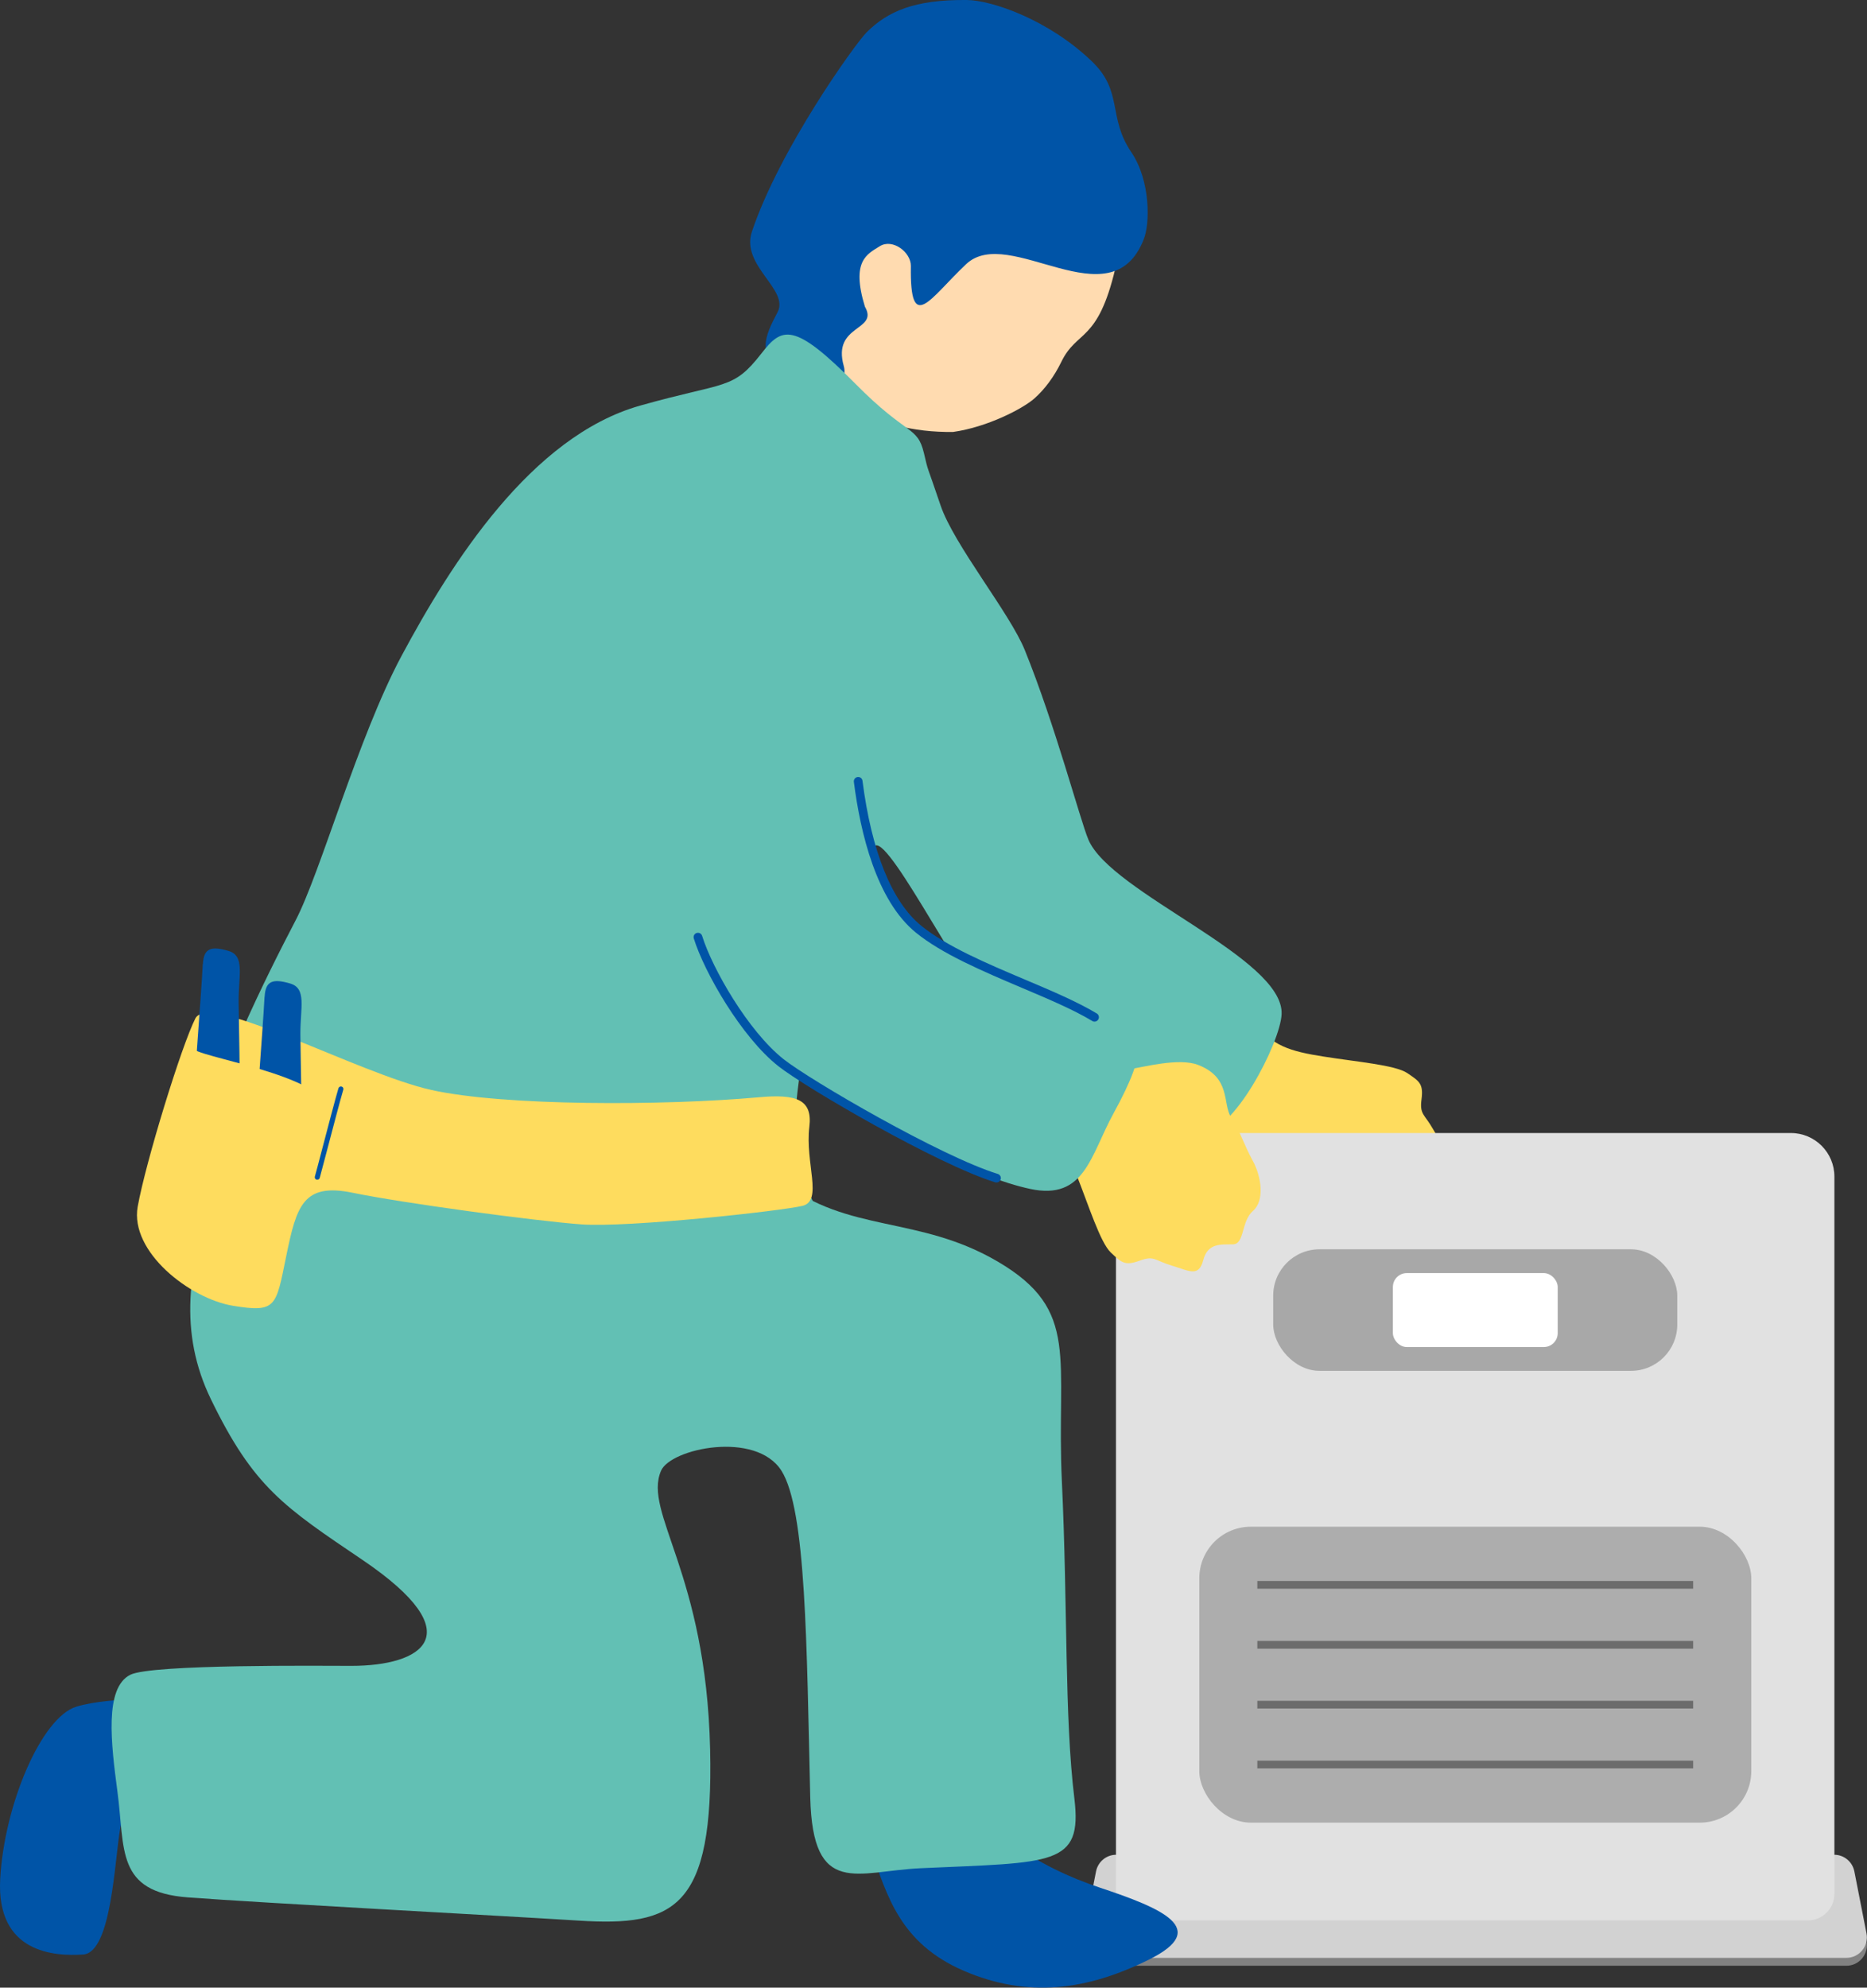 <?xml version="1.0" encoding="UTF-8"?>
<svg id="_レイヤー_1" data-name="レイヤー 1" xmlns="http://www.w3.org/2000/svg" width="184.41" height="196.25" viewBox="0 0 184.41 196.25">
  <rect x="0" y="0" width="184.41" height="196.25" fill="#333333" stroke="none"/>
  <defs>
    <style>
      .cls-1 {
        fill: none;
        stroke: #6c6c6c;
        stroke-miterlimit: 10;
        stroke-width: .76px;
      }

      .cls-2 {
        fill: #fff;
      }

      .cls-3 {
        fill: #e1e1e1;
      }

      .cls-4 {
        fill: #62c0b4;
      }

      .cls-5 {
        fill: #ffdbb0;
      }

      .cls-6 {
        fill: #fedc5e;
      }

      .cls-7 {
        fill: #a8a8a8;
      }

      .cls-8 {
        fill: #828282;
      }

      .cls-9 {
        fill: #0054a7;
      }

      .cls-10 {
        fill: #adadad;
      }

      .cls-11 {
        fill: #d2d2d2;
      }
    </style>
  </defs>
  <path class="cls-6" d="M118.65,107.16c2.2,2.22,3,3.15,3.09,4.55.1,1.39-.06,5,1.07,6.68,1.96,2.94,4.28,1.49,5.77,2.06,1.49.56,2.97.65,4.65,1.15,1.69.5,4.1.31,4.83-1.07.73-1.38,3.01-1.51,2.79-2.64-.22-1.13-.71-2.4.87-3.2,1.58-.81.76-1.56-.14-3.15-.9-1.59-1.37-1.47-1.17-3.01.2-1.54-.23-1.78-1.41-2.58-1.19-.8-5.01-1.11-8.26-1.63-3.25-.51-5.21-1.05-6.83-3.47-.1-.15-.27-.37-.51-.64-2.22,1.72-4.6,3.3-6.95,5.05,1.08.89,1.87,1.56,2.22,1.91Z"/>
  <g>
    <path class="cls-8" d="M182.38,194.09h-73.33c-1.28,0-2.24-1.17-1.99-2.42l1.2-6.12c.19-.95,1.02-1.64,1.99-1.64h70.92c.97,0,1.8.69,1.99,1.64l1.2,6.12c.25,1.25-.71,2.42-1.99,2.42Z"/>
    <path class="cls-11" d="M182.38,193.31h-73.33c-1.28,0-2.24-1.17-1.99-2.42l1.2-6.12c.19-.95,1.02-1.64,1.99-1.64h70.92c.97,0,1.8.69,1.99,1.64l1.2,6.12c.25,1.25-.71,2.42-1.99,2.42Z"/>
    <path class="cls-3" d="M114.54,111.87h62.35c2.38,0,4.3,1.93,4.3,4.3v70.83c0,1.44-1.17,2.61-2.61,2.61h-66c-1.3,0-2.35-1.05-2.35-2.35v-71.09c0-2.38,1.93-4.3,4.3-4.3Z"/>
    <rect class="cls-10" x="118.46" y="150.74" width="54.52" height="29.22" rx="5.09" ry="5.09"/>
    <rect class="cls-7" x="125.76" y="123.35" width="39.91" height="12" rx="4.57" ry="4.57"/>
    <g>
      <line class="cls-1" x1="124.19" y1="156.48" x2="167.24" y2="156.48"/>
      <line class="cls-1" x1="124.19" y1="162.4" x2="167.24" y2="162.4"/>
      <line class="cls-1" x1="124.19" y1="168.31" x2="167.24" y2="168.31"/>
      <line class="cls-1" x1="124.19" y1="174.22" x2="167.24" y2="174.22"/>
    </g>
    <rect class="cls-2" x="137.58" y="125.7" width="16.28" height="7.3" rx="1.37" ry="1.37"/>
  </g>
  <path class="cls-5" d="M77.89,27.37c-.21,5.81,2.28,10.34,5.49,12.39,3.21,2.05,6.86,2.94,10.76,2.89,3.39-.48,6.87-2.29,8.02-3.3,1.05-.92,1.99-2.22,2.66-3.6,1.56-3.23,3.6-1.85,5.35-9.27.53-2.25,1.93-13.25-6.41-19.24-7.33-5.27-25.42,7.99-25.86,20.14Z"/>
  <path class="cls-9" d="M112.96,23.64c.63-1.45.71-5.77-1.21-8.6-2.37-3.5-.78-5.98-3.89-8.97C103.53,1.9,97.91.02,95.5,0c-5.18-.05-7.81,1.12-9.89,3.18-1.16,1.16-8.62,11.57-11.34,19.69-1.13,3.37,3.72,5.71,2.53,7.96-1.28,2.42-2.03,4.14.52,6.17,2.77,2.21,6.68,1.47,6.02-.87-1.16-4.12,3.49-3.43,2.09-5.85-1.38-4.52.21-5.18,1.47-5.97,1.26-.79,3.09.59,3.07,1.96-.11,6.84,1.89,3.17,5.46-.19,4.23-3.99,14.3,5.82,17.54-2.45Z"/>
  <g>
    <path class="cls-9" d="M17.57,167.79c1.69,2.23-5.1,9.48-5.68,12.65s-.85,12.35-3.68,12.54c-2.83.19-8.59-.13-8.19-7.46.4-7.33,4.07-15.95,7.52-17.01,3.45-1.05,10.03-.73,10.03-.73Z"/>
    <path class="cls-9" d="M92.98,174.41c-4.05,1.05-8.47,4.01-6.92,8.34,1.55,4.33,2.79,9.1,9.12,11.83s12.18,1.94,18.31-1.1c6.13-3.04,1.28-5.06-4.87-7.11-6.15-2.05-11.85-5.66-15.64-11.96Z"/>
    <path class="cls-4" d="M43.85,110.33c3.77-.1,25.87.51,33.33,6.31,6.63,5.15,13.57,3.34,21.38,7.93,8.22,4.82,5.74,9.52,6.33,21.82.58,12.31.24,23.09,1.23,31.19.81,6.68-2.13,6.29-15.18,6.88-6.27.28-10.67,2.97-10.91-7-.36-15.15-.4-28.36-2.84-32.24-2.52-3.99-10.95-2.21-11.9,0-1.78,4.16,4.45,10.03,4.85,27.49.36,15.72-3.48,17.53-13.01,16.92-8.13-.51-31.09-1.73-38.57-2.29-7.14-.53-6.2-4.75-6.96-10.44-.63-4.74-1.31-10.25,1.27-11.54,2.11-1.06,18.98-.88,21.85-.88,6.9,0,12.05-3.03,1.1-10.45-7.73-5.23-10.76-7.15-14.99-15.88-3.14-6.48-2.43-13.02.6-21.11,2.9-7.76,11.69-6.42,22.43-6.71Z"/>
  </g>
  <path class="cls-4" d="M29.2,90.87c2.47-4.73,6.17-18.09,10.45-26.09,4.93-9.2,12.82-21.69,23.57-24.73,8.52-2.41,9.14-1.5,11.98-5.14,2.03-2.62,3.18-3.2,9.29,2.98,5.13,5.2,6.12,4.12,6.77,6.85.48,2.04.19.85,1.64,5.15,1.31,3.89,6.85,10.65,8.32,14.29,3,7.39,5.48,16.82,6.28,18.71,2.23,5.3,19.3,11.66,19.09,17.23-.11,2.85-4.91,12.05-7.83,11.54-1.48-.26-18.52-10.15-20.25-11.29-2.76-1.81-10.48-17.6-12.05-16.88-4.2,1.94-10.1,29.46-7.27,33.28,8.18,11.01-22.16,1.26-37.21,5.98-4.18,1.31-25.77,4.58-22.57-8.44,1.96-7.98,6.74-17.59,9.79-23.44Z"/>
  <g>
    <path class="cls-6" d="M74.95,108.34c-9.37.84-25.12.88-32.34-.72-7.23-1.61-21.95-9.73-23.31-7.07s-4.9,14.15-5.7,18.59c-.79,4.45,5.14,9.09,9.43,9.79,4.29.7,4.22.08,5.24-4.9,1.02-4.98,1.68-7.27,6.57-6.26,4.9,1.01,17.96,2.78,22.58,3.12,4.63.34,19.81-1.33,21.85-1.83,2.04-.5.24-4.25.67-7.79.34-2.72-1.28-3.27-5-2.93Z"/>
    <path class="cls-9" d="M20.03,95.19c-.19,3.61-.9,12.02-.91,14.29,0,2.27,1.3,1.75,2.88,2.35s1.47,1.64,1.61-2.08c.14-3.72-.02-8.13-.04-10.81-.02-2.68.66-4.58-1.03-5.06-1.69-.49-2.42-.26-2.5,1.31Z"/>
    <path class="cls-9" d="M26.13,98.41c-.19,3.61-.9,12.02-.91,14.29s1.3,1.75,2.88,2.35c1.58.6,1.47,1.64,1.61-2.08.14-3.72-.02-8.13-.04-10.81-.02-2.68.66-4.58-1.03-5.06-1.69-.49-2.42-.26-2.5,1.31Z"/>
    <path class="cls-6" d="M32.3,110.39c1.59-3.85-11.69-5.78-13.12-6.76s-1.35,3.26-2.69,6.89c-1.34,3.62-2.52,5.74-1.72,7.85.8,2.11,3.81,5.96,6.58,6.62,2.77.66,4.3,1.25,6.31-2.19,2.01-3.44,4.23-11.41,4.64-12.4Z"/>
    <path class="cls-9" d="M31.34,116.48c.11,0,.21-.07.24-.18.12-.43.37-1.4.68-2.56.57-2.17,1.35-5.15,1.65-6.15.04-.13-.03-.27-.17-.31-.13-.04-.27.04-.31.17-.3,1.01-1.05,3.87-1.65,6.16-.3,1.16-.56,2.13-.68,2.56-.04.13.04.27.18.31.02,0,.04,0,.06,0Z"/>
  </g>
  <g>
    <path class="cls-6" d="M106.46,103.55c2.65,1.66,3.74,2.23,5.12,2.02,1.38-.21,4.86-1.15,6.75-.43,3.3,1.27,2.4,3.84,3.27,5.18.88,1.33,1.29,2.75,2.14,4.29.85,1.54,1.2,3.93.02,4.95-1.18,1.02-.81,3.27-1.97,3.3-1.16.03-2.49-.17-2.94,1.55-.44,1.72-1.36,1.08-3.11.55-1.75-.53-1.73-1.02-3.19-.48-1.46.53-1.79.17-2.83-.81-1.04-.98-2.19-4.65-3.4-7.7-1.22-3.06-2.16-4.85-4.88-5.9-.17-.06-.42-.19-.74-.36,1.19-2.54,2.21-5.21,3.4-7.89,1.11.86,1.94,1.48,2.35,1.74Z"/>
    <path class="cls-4" d="M88.98,89.98c3.07,3.85,13.71,7.81,21.29,11.28,2.41,1.1,3.32,2.09-.3,8.7-2.27,4.14-2.83,8.58-8.21,7.43-5.38-1.15-12.93-5.23-17.48-7.97-5.77-3.48-12.56-6.11-8.96-12.48,2.21-3.9,4.55-17.09,7.53-18.19,1.88-.69,4.38,9.05,6.13,11.23Z"/>
    <path class="cls-9" d="M108.08,100.87c.16.01.31-.06.4-.21.12-.2.06-.47-.14-.59-1.89-1.14-4.42-2.22-7.1-3.35-3.81-1.61-7.74-3.28-10.24-5.31-2.91-2.37-4.91-7.32-5.81-14.32-.03-.24-.24-.4-.48-.37-.24.03-.4.25-.37.48.64,5.04,2.23,11.71,6.12,14.88,2.59,2.11,6.58,3.8,10.44,5.44,2.65,1.12,5.15,2.18,6.99,3.29.06.04.12.06.19.06Z"/>
    <path class="cls-9" d="M98.39,116.75c.2.02.38-.11.45-.3.07-.23-.06-.47-.28-.54-5.62-1.73-18.51-9.24-21.15-11.32-3.51-2.77-7.06-8.97-8.06-12.19-.07-.23-.31-.35-.54-.28-.23.07-.35.31-.28.54,1.03,3.33,4.7,9.73,8.35,12.61,2.67,2.11,15.73,9.71,21.43,11.47.03,0,.06.02.09.02Z"/>
  </g>
</svg>